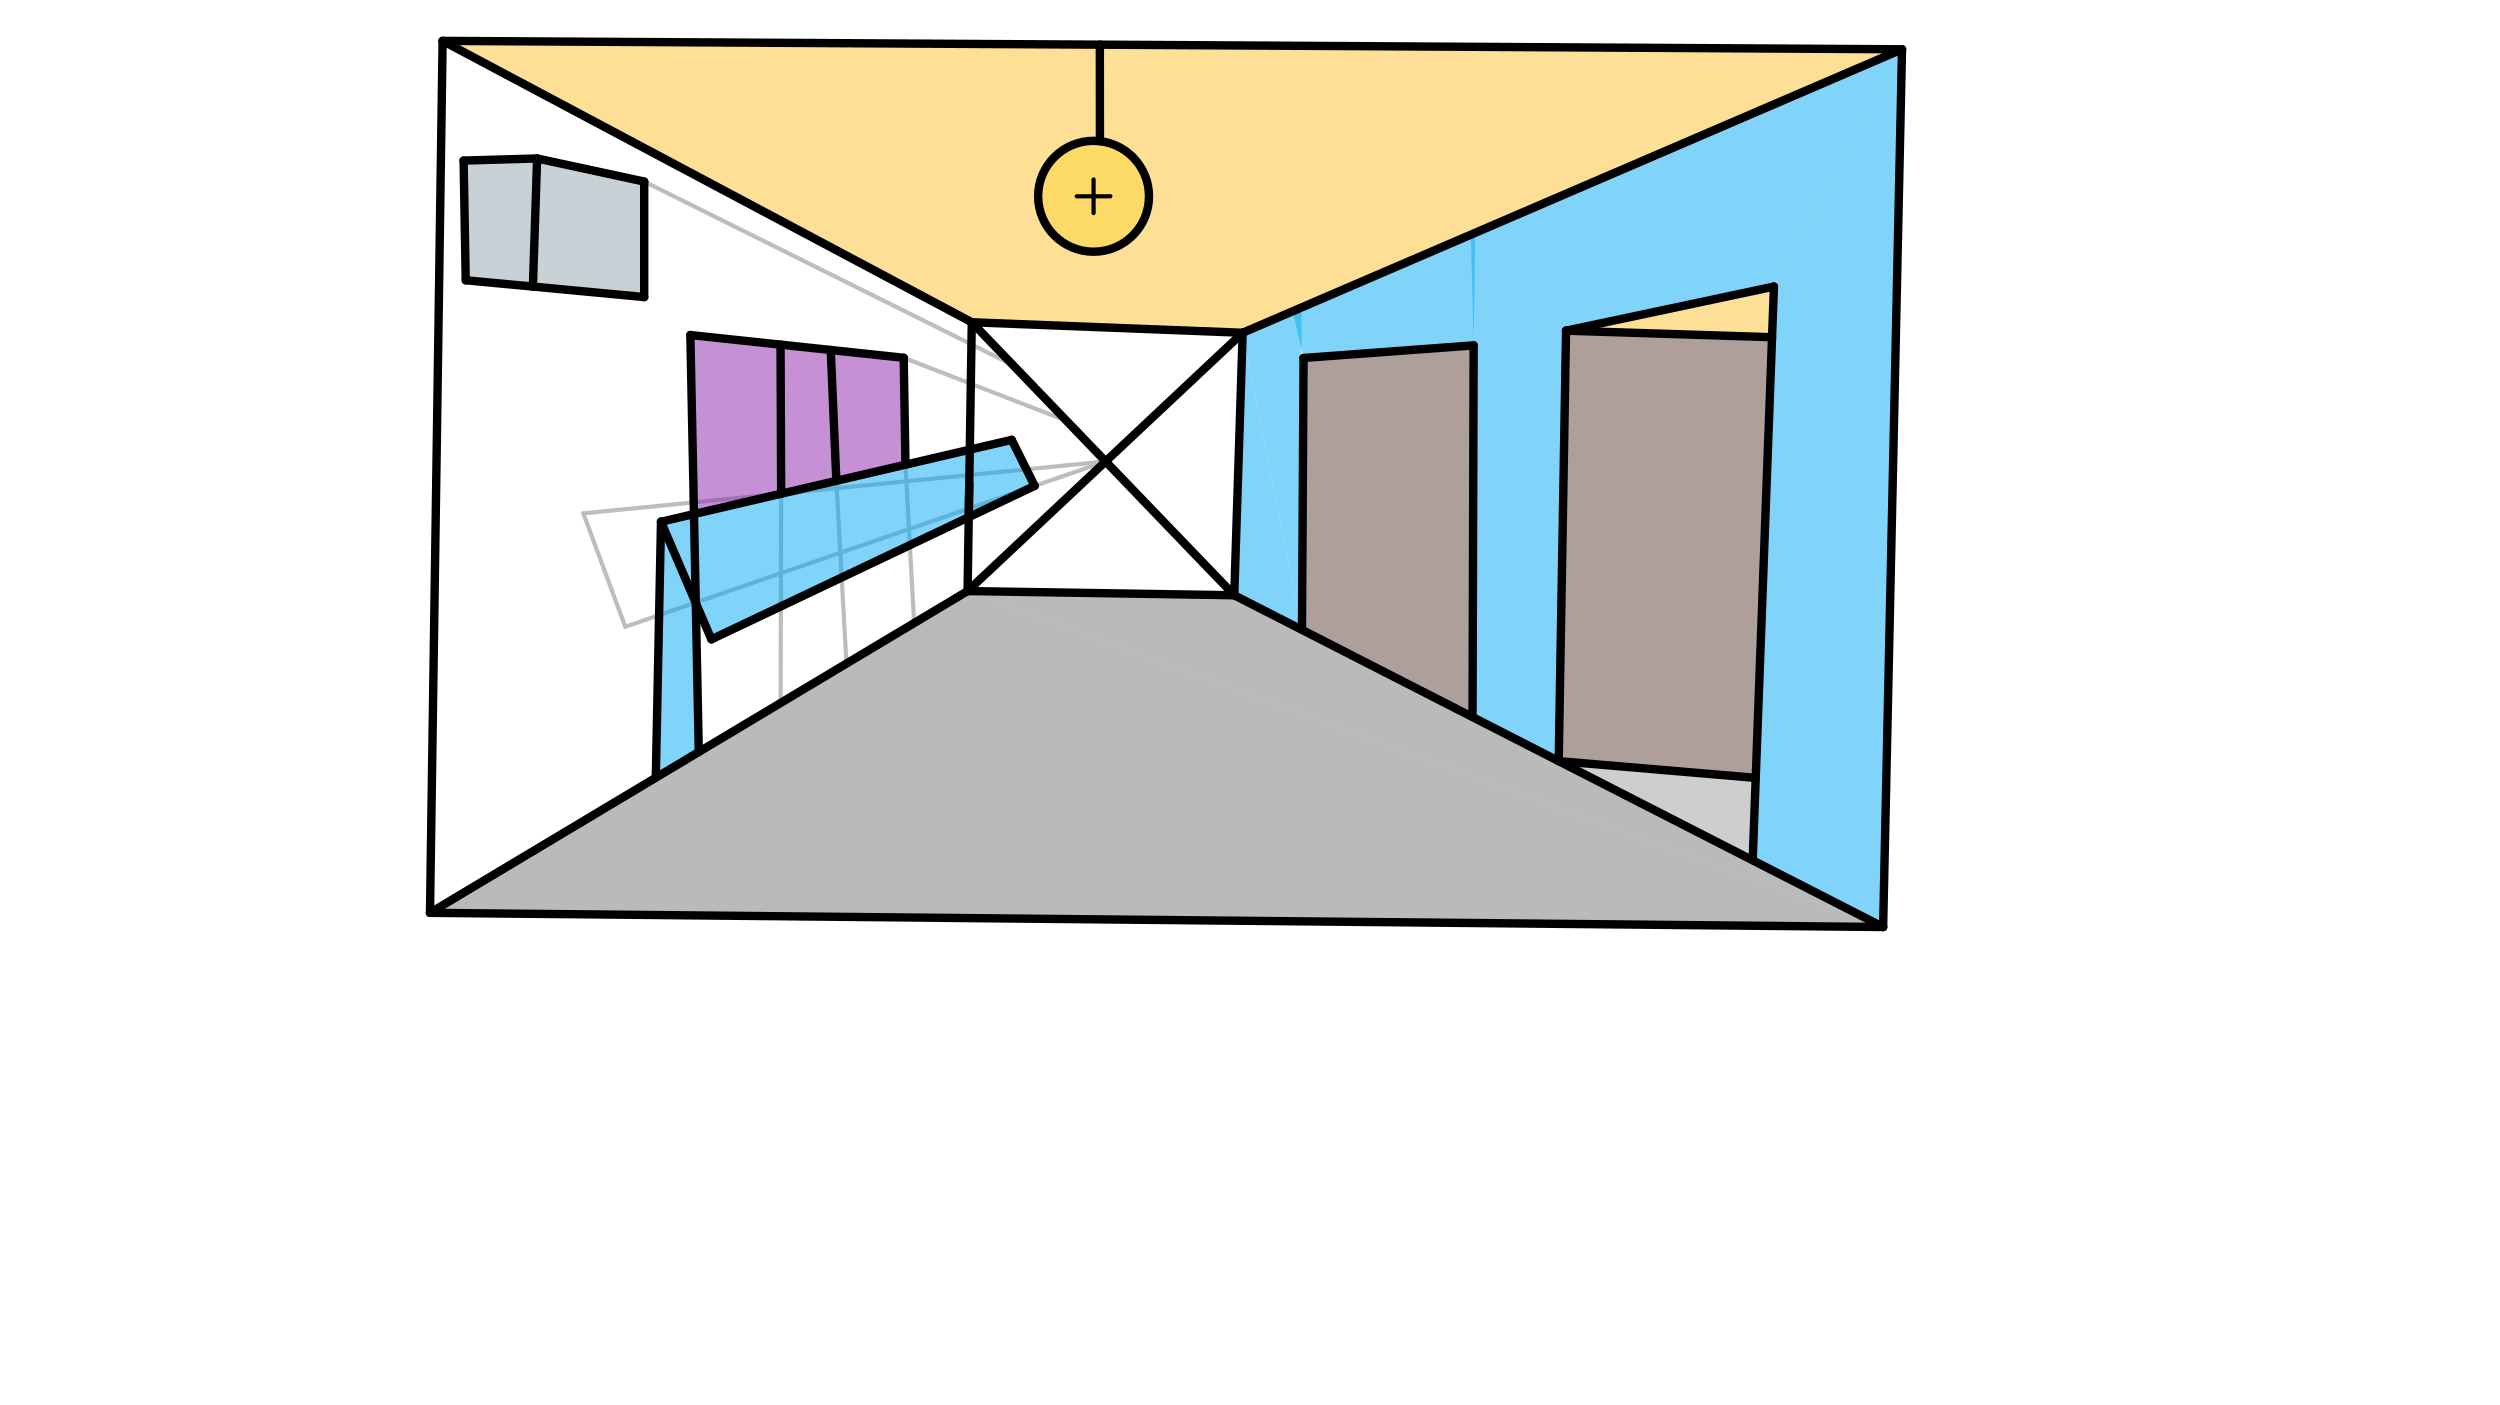 <svg xmlns="http://www.w3.org/2000/svg" class="svg--1it" height="100%" preserveAspectRatio="xMidYMid meet" viewBox="0 0 595.276 334.488" width="100%"><defs><marker id="marker-arrow" markerHeight="16" markerUnits="userSpaceOnUse" markerWidth="24" orient="auto-start-reverse" refX="24" refY="4" viewBox="0 0 24 8"><path d="M 0 0 L 24 4 L 0 8 z" stroke="inherit"></path></marker></defs><g class="aux-layer--1FB"><g class="element--2qn"><line stroke="#BDBDBD" stroke-dasharray="none" stroke-linecap="round" stroke-width="1" x1="263.257" x2="138.891" y1="109.875" y2="122.234"></line></g><g class="element--2qn"><line stroke="#BDBDBD" stroke-dasharray="none" stroke-linecap="round" stroke-width="1" x1="138.891" x2="148.891" y1="122.234" y2="149.234"></line></g><g class="element--2qn"><line stroke="#BDBDBD" stroke-dasharray="none" stroke-linecap="round" stroke-width="1" x1="148.891" x2="263.257" y1="149.234" y2="109.875"></line></g><g class="element--2qn"><line stroke="#BDBDBD" stroke-dasharray="none" stroke-linecap="round" stroke-width="1" x1="157.391" x2="156.155" y1="124.234" y2="185.05"></line></g><g class="element--2qn"><line stroke="#BDBDBD" stroke-dasharray="none" stroke-linecap="round" stroke-width="1" x1="186.003" x2="185.878" y1="117.553" y2="167.606"></line></g><g class="element--2qn"><line stroke="#BDBDBD" stroke-dasharray="none" stroke-linecap="round" stroke-width="1" x1="199.141" x2="201.545" y1="114.484" y2="157.94"></line></g><g class="element--2qn"><line stroke="#BDBDBD" stroke-dasharray="none" stroke-linecap="round" stroke-width="1" x1="215.601" x2="217.667" y1="110.599" y2="148.438"></line></g><g class="element--2qn"><line stroke="#BDBDBD" stroke-dasharray="none" stroke-linecap="round" stroke-width="1" x1="253.941" x2="215.181" y1="100.186" y2="85.197"></line></g><g class="element--2qn"><line stroke="#BDBDBD" stroke-dasharray="none" stroke-linecap="round" stroke-width="1" x1="241.191" x2="153.391" y1="86.927" y2="43.234"></line></g></g><g class="main-layer--3Vd"><g class="element--2qn"><g fill="#FFEB3B" opacity="0.5"><path d="M 261.904 33.621 L 261.904 33.621 L 261.904 33.621 A 13.2 13.2 0 1 1 248.929 40.185 L 261.904 33.621 A 13.2 13.2 0 0 0 248.929 40.185 Z" stroke="none"></path></g></g><g class="element--2qn"><g fill="#757575" opacity="0.5"><path d="M 230.391 140.734 L 293.891 141.734 L 448.391 220.734 L 230.391 140.734 Z" stroke="none"></path></g></g><g class="element--2qn"><g fill="#03A9F4" opacity="0.5"><path d="M 295.891 79.234 L 310.011 149.977 L 293.891 141.734 L 295.891 79.234 Z" stroke="none"></path></g></g><g class="element--2qn"><g fill="#03A9F4" opacity="0.5"><path d="M 310.011 149.977 L 295.891 79.234 L 309.884 73.218 L 310.011 149.977 Z" stroke="none"></path></g></g><g class="element--2qn"><g fill="#03A9F4" opacity="0.5"><path d="M 350.891 82.234 L 372.891 78.734 L 371.141 181.234 L 350.629 170.641 L 350.891 82.234 Z" stroke="none"></path></g></g><g class="element--2qn"><g fill="#03A9F4" opacity="0.5"><path d="M 307.833 74.1 L 310.391 85.234 L 350.891 82.234 L 351.259 55.429 L 308.891 73.234 Z" stroke="none"></path></g></g><g class="element--2qn"><g fill="#03A9F4" opacity="0.5"><path d="M 350.891 82.234 L 372.891 78.734 L 422.391 68.234 L 452.891 11.734 L 350.234 55.87 L 350.891 82.234 Z" stroke="none"></path></g></g><g class="element--2qn"><g fill="#03A9F4" opacity="0.5"><path d="M 452.891 11.734 L 422.391 68.234 L 417.331 204.831 L 448.391 220.734 L 452.891 11.734 Z" stroke="none"></path></g></g><g class="element--2qn"><g fill="#5D4037" opacity="0.5"><path d="M 310.391 85.234 L 350.891 82.234 L 350.629 170.641 L 310.011 149.977 L 310.391 85.234 Z" stroke="none"></path></g></g><g class="element--2qn"><g fill="#5D4037" opacity="0.5"><path d="M 372.891 78.734 L 371.141 181.234 L 418.057 185.222 L 421.944 80.292 L 372.891 78.734 Z" stroke="none"></path></g></g><g class="element--2qn"><g fill="#9E9E9E" opacity="0.5"><path d="M 371.141 181.234 L 417.331 204.831 L 418.057 185.222 L 371.141 181.234 Z" stroke="none"></path></g></g><g class="element--2qn"><g fill="#FBC02D" opacity="0.5"><path d="M 105.391 9.734 L 231.391 76.734 L 295.891 79.234 L 452.891 11.734 L 105.391 9.734 Z" stroke="none"></path></g></g><g class="element--2qn"><g fill="#FBC02D" opacity="0.5"><path d="M 372.891 78.734 L 422.391 68.234 L 421.944 80.292 L 372.891 78.734 Z" stroke="none"></path></g></g><g class="element--2qn"><g fill="#757575" opacity="0.5"><path d="M 102.385 217.356 L 230.391 140.734 L 448.391 220.734 L 102.385 217.356 Z" stroke="none"></path></g></g><g class="element--2qn"><g fill="#03A9F4" opacity="0.5"><path d="M 240.891 104.734 L 246.359 115.691 L 169.391 152.234 L 157.391 124.234 L 240.891 104.734 Z" stroke="none"></path></g></g><g class="element--2qn"><g fill="#03A9F4" opacity="0.5"><path d="M 157.391 124.234 L 156.155 185.05 L 166.388 179.045 L 165.671 143.554 L 157.391 124.234 Z" stroke="none"></path></g></g><g class="element--2qn"><g fill="#8E24AA" opacity="0.5"><path d="M 164.382 79.774 L 165.243 122.401 L 186.003 117.553 L 185.855 82.066 L 185.855 82.066 L 197.807 83.342 L 185.855 82.066 L 164.382 79.774 Z" stroke="none"></path></g></g><g class="element--2qn"><g fill="#8E24AA" opacity="0.5"><path d="M 185.855 82.066 L 197.807 83.342 L 199.141 114.484 L 186.003 117.553 L 185.855 82.066 Z" stroke="none"></path></g></g><g class="element--2qn"><g fill="#8E24AA" opacity="0.5"><path d="M 197.807 83.342 L 215.181 85.197 L 215.602 110.64 L 199.141 114.484 L 197.807 83.342 Z" stroke="none"></path></g></g><g class="element--2qn"><g fill="#90A4AE" opacity="0.5"><path d="M 110.391 38.234 L 127.891 37.734 L 126.891 68.234 L 110.891 66.734 L 110.391 38.234 Z" stroke="none"></path></g></g><g class="element--2qn"><g fill="#90A4AE" opacity="0.5"><path d="M 127.891 37.734 L 126.891 68.234 L 153.391 70.734 L 153.391 43.234 L 127.891 37.734 Z" stroke="none"></path></g></g><g class="element--2qn"><line stroke="#000000" stroke-dasharray="none" stroke-linecap="round" stroke-width="2" x1="231.391" x2="230.391" y1="76.734" y2="140.734"></line></g><g class="element--2qn"><line stroke="#000000" stroke-dasharray="none" stroke-linecap="round" stroke-width="2" x1="231.391" x2="295.891" y1="76.734" y2="79.234"></line></g><g class="element--2qn"><line stroke="#000000" stroke-dasharray="none" stroke-linecap="round" stroke-width="2" x1="295.891" x2="293.891" y1="79.234" y2="141.734"></line></g><g class="element--2qn"><line stroke="#000000" stroke-dasharray="none" stroke-linecap="round" stroke-width="2" x1="230.391" x2="293.891" y1="140.734" y2="141.734"></line></g><g class="element--2qn"><line stroke="#000000" stroke-dasharray="none" stroke-linecap="round" stroke-width="2" x1="230.391" x2="295.891" y1="140.734" y2="79.234"></line></g><g class="element--2qn"><line stroke="#000000" stroke-dasharray="none" stroke-linecap="round" stroke-width="2" x1="231.391" x2="105.391" y1="76.734" y2="9.734"></line></g><g class="element--2qn"><line stroke="#000000" stroke-dasharray="none" stroke-linecap="round" stroke-width="2" x1="105.391" x2="452.891" y1="9.734" y2="11.734"></line></g><g class="element--2qn"><line stroke="#000000" stroke-dasharray="none" stroke-linecap="round" stroke-width="2" x1="452.891" x2="448.391" y1="11.734" y2="220.734"></line></g><g class="element--2qn"><line stroke="#000000" stroke-dasharray="none" stroke-linecap="round" stroke-width="2" x1="105.391" x2="102.385" y1="9.734" y2="217.356"></line></g><g class="element--2qn"><line stroke="#000000" stroke-dasharray="none" stroke-linecap="round" stroke-width="2" x1="102.385" x2="448.391" y1="217.356" y2="220.734"></line></g><g class="element--2qn"><line stroke="#000000" stroke-dasharray="none" stroke-linecap="round" stroke-width="2" x1="293.891" x2="448.391" y1="141.734" y2="220.734"></line></g><g class="element--2qn"><line stroke="#000000" stroke-dasharray="none" stroke-linecap="round" stroke-width="2" x1="230.391" x2="102.385" y1="140.734" y2="217.356"></line></g><g class="element--2qn"><line stroke="#000000" stroke-dasharray="none" stroke-linecap="round" stroke-width="2" x1="310.011" x2="310.391" y1="149.977" y2="85.234"></line></g><g class="element--2qn"><line stroke="#000000" stroke-dasharray="none" stroke-linecap="round" stroke-width="2" x1="310.391" x2="350.891" y1="85.234" y2="82.234"></line></g><g class="element--2qn"><line stroke="#000000" stroke-dasharray="none" stroke-linecap="round" stroke-width="2" x1="371.141" x2="372.891" y1="181.234" y2="78.734"></line></g><g class="element--2qn"><line stroke="#000000" stroke-dasharray="none" stroke-linecap="round" stroke-width="2" x1="372.891" x2="422.391" y1="78.734" y2="68.234"></line></g><g class="element--2qn"><line stroke="#000000" stroke-dasharray="none" stroke-linecap="round" stroke-width="2" x1="422.391" x2="417.331" y1="68.234" y2="204.831"></line></g><g class="element--2qn"><line stroke="#000000" stroke-dasharray="none" stroke-linecap="round" stroke-width="2" x1="372.891" x2="421.944" y1="78.734" y2="80.292"></line></g><g class="element--2qn"><line stroke="#000000" stroke-dasharray="none" stroke-linecap="round" stroke-width="2" x1="371.141" x2="418.058" y1="181.234" y2="185.222"></line></g><g class="element--2qn"><g class="center--1s5"><line x1="256.391" y1="46.734" x2="264.391" y2="46.734" stroke="#000000" stroke-width="1" stroke-linecap="round"></line><line x1="260.391" y1="42.734" x2="260.391" y2="50.734" stroke="#000000" stroke-width="1" stroke-linecap="round"></line><circle class="hit--230" cx="260.391" cy="46.734" r="4" stroke="none" fill="transparent"></circle></g><circle cx="260.391" cy="46.734" fill="none" r="13.2" stroke="#000000" stroke-dasharray="none" stroke-width="2"></circle></g><g class="element--2qn"><line stroke="#000000" stroke-dasharray="none" stroke-linecap="round" stroke-width="2" x1="261.885" x2="261.904" y1="10.635" y2="33.623"></line></g><g class="element--2qn"><line stroke="#000000" stroke-dasharray="none" stroke-linecap="round" stroke-width="2" x1="230.791" x2="230.662" y1="115.114" y2="123.39"></line></g><g class="element--2qn"><line stroke="#000000" stroke-dasharray="none" stroke-linecap="round" stroke-width="2" x1="350.891" x2="350.629" y1="82.234" y2="170.641"></line></g><g class="element--2qn"><line stroke="#000000" stroke-dasharray="none" stroke-linecap="round" stroke-width="2" x1="295.891" x2="452.891" y1="79.234" y2="11.734"></line></g><g class="element--2qn"><line stroke="#000000" stroke-dasharray="none" stroke-linecap="round" stroke-width="2" x1="169.391" x2="157.391" y1="152.234" y2="124.234"></line></g><g class="element--2qn"><line stroke="#000000" stroke-dasharray="none" stroke-linecap="round" stroke-width="2" x1="246.359" x2="240.891" y1="115.691" y2="104.734"></line></g><g class="element--2qn"><line stroke="#000000" stroke-dasharray="none" stroke-linecap="round" stroke-width="2" x1="240.891" x2="157.391" y1="104.734" y2="124.234"></line></g><g class="element--2qn"><line stroke="#000000" stroke-dasharray="none" stroke-linecap="round" stroke-width="2" x1="157.391" x2="156.155" y1="124.234" y2="185.05"></line></g><g class="element--2qn"><line stroke="#000000" stroke-dasharray="none" stroke-linecap="round" stroke-width="2" x1="169.391" x2="246.359" y1="152.234" y2="115.691"></line></g><g class="element--2qn"><line stroke="#000000" stroke-dasharray="none" stroke-linecap="round" stroke-width="2" x1="166.388" x2="164.382" y1="179.045" y2="79.774"></line></g><g class="element--2qn"><line stroke="#000000" stroke-dasharray="none" stroke-linecap="round" stroke-width="2" x1="185.855" x2="186.003" y1="82.066" y2="117.553"></line></g><g class="element--2qn"><line stroke="#000000" stroke-dasharray="none" stroke-linecap="round" stroke-width="2" x1="197.807" x2="199.141" y1="83.342" y2="114.484"></line></g><g class="element--2qn"><line stroke="#000000" stroke-dasharray="none" stroke-linecap="round" stroke-width="2" x1="215.181" x2="215.601" y1="85.197" y2="110.599"></line></g><g class="element--2qn"><line stroke="#000000" stroke-dasharray="none" stroke-linecap="round" stroke-width="2" x1="127.891" x2="126.891" y1="37.734" y2="68.234"></line></g><g class="element--2qn"><line stroke="#000000" stroke-dasharray="none" stroke-linecap="round" stroke-width="2" x1="127.891" x2="153.391" y1="37.734" y2="43.234"></line></g><g class="element--2qn"><line stroke="#000000" stroke-dasharray="none" stroke-linecap="round" stroke-width="2" x1="153.391" x2="153.391" y1="43.234" y2="70.734"></line></g><g class="element--2qn"><line stroke="#000000" stroke-dasharray="none" stroke-linecap="round" stroke-width="2" x1="126.891" x2="153.391" y1="68.234" y2="70.734"></line></g><g class="element--2qn"><line stroke="#000000" stroke-dasharray="none" stroke-linecap="round" stroke-width="2" x1="127.891" x2="110.391" y1="37.734" y2="38.234"></line></g><g class="element--2qn"><line stroke="#000000" stroke-dasharray="none" stroke-linecap="round" stroke-width="2" x1="110.391" x2="110.891" y1="38.234" y2="66.734"></line></g><g class="element--2qn"><line stroke="#000000" stroke-dasharray="none" stroke-linecap="round" stroke-width="2" x1="110.891" x2="126.891" y1="66.734" y2="68.234"></line></g><g class="element--2qn"><line stroke="#000000" stroke-dasharray="none" stroke-linecap="round" stroke-width="2" x1="164.382" x2="215.181" y1="79.774" y2="85.197"></line></g><g class="element--2qn"><line stroke="#000000" stroke-dasharray="none" stroke-linecap="round" stroke-width="2" x1="231.391" x2="293.891" y1="76.734" y2="141.734"></line></g></g><g class="snaps-layer--2PT"></g><g class="temp-layer--rAP"></g></svg>
